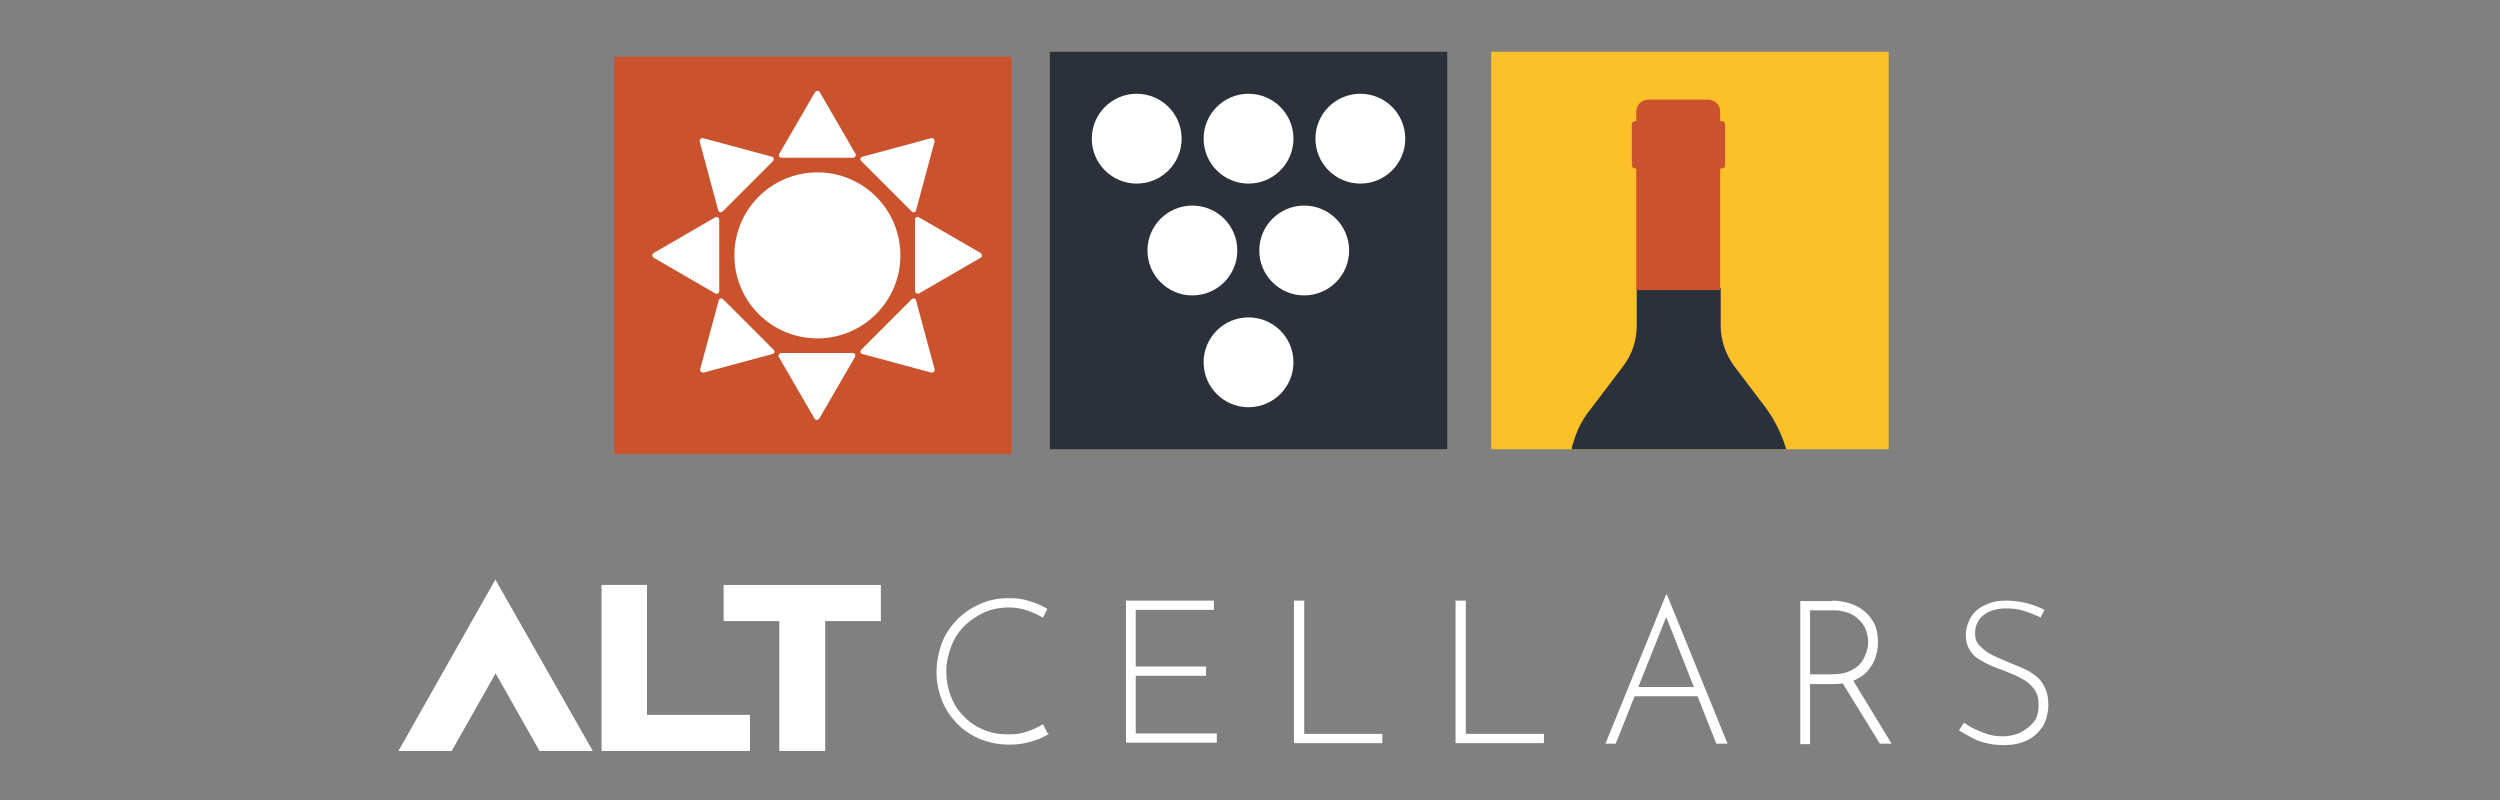 <svg viewBox="0 0 512 163.9" version="1.1" xmlns:xlink="http://www.w3.org/1999/xlink" xmlns="http://www.w3.org/2000/svg" id="Calque_1">
  
  <rect x="0" y="0" width="512" height="163.9" fill="#808080" stroke="none"/>
  
  <defs>
    <style>
      .st0 {
        fill: #fcc029;
      }

      .st1 {
        fill: #ca532e;
      }

      .st2 {
        fill: #fff;
      }

      .st3 {
        fill: #2a313b;
      }
    </style>
  </defs>
  <rect height="81.4" width="81.4" y="11.6" x="125.8" class="st1"></rect>
  <g>
    <rect height="81.4" width="81.4" y="10.6" x="215" class="st3"></rect>
    <g>
      <circle r="9.2" cy="28.4" cx="232.8" class="st2"></circle>
      <circle r="9.2" cy="28.4" cx="255.7" class="st2"></circle>
      <circle r="9.2" cy="28.4" cx="278.6" class="st2"></circle>
      <circle r="9.2" cy="51.3" cx="244.2" class="st2"></circle>
      <circle r="9.2" cy="51.3" cx="267.1" class="st2"></circle>
      <circle r="9.2" cy="74.2" cx="255.7" class="st2"></circle>
    </g>
  </g>
  <rect height="81.4" width="81.4" y="10.6" x="305.4" class="st0"></rect>
  <g>
    <circle r="17" cy="52.3" cx="167.4" class="st2"></circle>
    <g>
      <path d="M160.1,32.3h14.6c.4,0,.7-.5.5-.8l-7.3-12.6c-.2-.4-.7-.4-1,0l-7.3,12.6c-.2.4,0,.8.5.8Z" class="st2"></path>
      <path d="M174.6,72.3h-14.6c-.4,0-.7.5-.5.8l7.3,12.6c.2.4.7.4,1,0l7.3-12.6c.2-.4,0-.8-.5-.8Z" class="st2"></path>
    </g>
    <g>
      <path d="M148,43.3l10.3-10.3c.3-.3.2-.8-.2-.9l-14.1-3.8c-.4-.1-.8.3-.7.7l3.8,14.1c.1.4.6.5.9.2Z" class="st2"></path>
      <path d="M186.7,61.3l-10.3,10.3c-.3.3-.2.8.2.9l14.1,3.8c.4.1.8-.3.7-.7l-3.8-14.1c-.1-.4-.6-.5-.9-.2Z" class="st2"></path>
    </g>
    <g>
      <path d="M147.3,59.6v-14.6c0-.4-.5-.7-.8-.5l-12.6,7.3c-.4.2-.4.7,0,1l12.6,7.3c.4.2.8,0,.8-.5Z" class="st2"></path>
      <path d="M187.4,45v14.6c0,.4.5.7.8.5l12.6-7.3c.4-.2.4-.7,0-1l-12.6-7.3c-.4-.2-.8,0-.8.5Z" class="st2"></path>
    </g>
    <g>
      <path d="M158.4,71.6l-10.3-10.3c-.3-.3-.8-.2-.9.2l-3.8,14.1c-.1.4.3.8.7.7l14.1-3.8c.4-.1.6-.6.2-.9Z" class="st2"></path>
      <path d="M176.4,33l10.3,10.3c.3.3.8.2.9-.2l3.8-14.1c.1-.4-.3-.8-.7-.7l-14.1,3.8c-.4.1-.5.6-.2.9Z" class="st2"></path>
    </g>
  </g>
  <g>
    <path d="M365.7,92c-14.6,0-29.2,0-43.8,0,0-.5.2-1.1.4-1.6.8-2.9,2.3-5.2,3.6-6.8l6.6-8.7c1.8-2.4,2.7-5.2,2.7-8.2v-7.7h17.2v7.7c0,3,1,5.8,2.7,8.2l6.6,8.7c1.3,1.8,2.6,4.1,3.6,6.8.2.5.3,1,.5,1.5Z" class="st3"></path>
    <path d="M352.3,22.9v36.5h-17.2V22.9c0-1.4,1.1-2.5,2.5-2.5h12.2c1.4,0,2.5,1.1,2.5,2.5Z" class="st1"></path>
    <path d="M353.3,25.5v8.3c0,.4-.3.7-.7.7h-17.7c-.4,0-.7-.3-.7-.7v-8.3c0-.4.3-.7.7-.7h17.7c.4,0,.7.3.7.7Z" class="st1"></path>
  </g>
  <g>
    <g>
      <path d="M101.4,118.6l20,35.2h-10.9l-9-15.9-9,15.9h-10.9l19.9-35.2Z" class="st2"></path>
      <path d="M123.1,119.8h9.4v26.6h21.1v7.4h-30.4s0-34,0-34Z" class="st2"></path>
      <path d="M159.6,127.2h-11.4v-7.4h32.2v7.4h-11.4v26.6h-9.4v-26.6h0Z" class="st2"></path>
    </g>
    <g>
      <path d="M214.8,150.3c-.6.4-1.4.8-2.2,1.1s-1.7.6-2.7.8-2.1.3-3.2.3c-2.2,0-4.2-.4-6.1-1.2s-3.4-1.9-4.7-3.2c-1.3-1.4-2.3-2.9-3-4.7-.7-1.8-1.1-3.7-1.1-5.7s.4-4.1,1.1-6,1.8-3.4,3.1-4.8c1.4-1.4,2.9-2.4,4.7-3.2,1.8-.8,3.7-1.2,5.8-1.2s3,.2,4.3.6,2.6.9,3.7,1.6l-.9,1.8c-1-.6-2.1-1.1-3.3-1.5-1.2-.4-2.5-.6-3.8-.6s-3.4.3-4.9,1c-1.5.7-2.9,1.6-4.1,2.8-1.2,1.2-2.1,2.6-2.7,4.2s-1,3.3-1,5.1.3,3.4.9,5c.6,1.6,1.4,2.9,2.6,4.1,1.1,1.2,2.4,2.1,4,2.8s3.3,1,5.2,1,2.7-.2,3.9-.6,2.3-.9,3.2-1.5l.9,1.8Z" class="st2"></path>
      <path d="M230.5,123h18.1v1.9h-16v11.6h14.4v1.9h-14.4v11.8h16.6v1.9h-18.6v-29.3h0Z" class="st2"></path>
      <path d="M265.1,123h2v27.3h16v1.9h-18.1v-29.3Z" class="st2"></path>
      <path d="M298.2,123h2v27.3h16v1.9h-18.1v-29.3Z" class="st2"></path>
      <path d="M328.8,152.3l12.4-30.5h.2l12.4,30.5h-2.3l-10.8-27.3,1.4-.8-11.2,28.1h-2ZM334.7,140.7h13l.6,1.9h-14.1l.5-1.9Z" class="st2"></path>
      <path d="M375.3,123c1.1,0,2.2.2,3.3.5,1.1.3,2.1.8,3,1.5.9.7,1.6,1.5,2.2,2.6.5,1,.8,2.3.8,3.8s-.2,2.2-.5,3.2c-.3,1-.9,2-1.6,2.8-.7.8-1.7,1.5-2.9,2-1.2.5-2.6.7-4.4.7h-4.5v12.3h-2v-29.3h6.7ZM375.1,138.1c1.5,0,2.7-.2,3.6-.6s1.7-.9,2.3-1.6.9-1.4,1.2-2.2.4-1.6.4-2.3-.2-1.7-.5-2.5c-.3-.8-.8-1.4-1.4-2s-1.3-1.1-2.2-1.4c-.9-.3-1.8-.5-2.8-.5h-5v13.1h4.4ZM379.3,139l8.1,13.3h-2.4l-8.2-13.3h2.4Z" class="st2"></path>
      <path d="M417.6,126.3c-.9-.4-1.9-.8-3.1-1.2-1.2-.4-2.5-.5-3.7-.5-1.9,0-3.5.5-4.6,1.4s-1.7,2.2-1.7,3.6.3,2,1,2.7c.7.7,1.5,1.4,2.6,1.9s2.2,1,3.4,1.5c1,.4,1.9.8,2.9,1.2s1.8,1,2.6,1.6,1.4,1.4,1.8,2.4c.5.9.7,2.1.7,3.5s-.4,3.1-1.1,4.3c-.8,1.2-1.8,2.2-3.2,2.9-1.4.7-3,1-4.8,1s-2.8-.2-4-.5-2.2-.8-3.1-1.3-1.6-.9-2.1-1.2l1-1.6c.6.4,1.3.9,2.2,1.3s1.8.8,2.8,1.1c1,.3,2,.4,3,.4s2.3-.2,3.4-.7c1.1-.5,2-1.2,2.8-2.1s1.1-2.1,1.1-3.6-.3-2.5-1-3.4c-.7-.9-1.6-1.6-2.6-2.1-1.1-.6-2.2-1-3.4-1.5-.9-.4-1.9-.7-2.8-1.1-.9-.4-1.8-.9-2.6-1.4s-1.4-1.2-1.8-2c-.5-.8-.7-1.8-.7-2.9s.4-2.6,1.1-3.7,1.7-1.9,2.9-2.4c1.2-.6,2.6-.9,4.2-.9,1.4,0,2.8.2,4.2.5,1.4.4,2.6.8,3.7,1.4l-.8,1.6Z" class="st2"></path>
    </g>
  </g>
</svg>